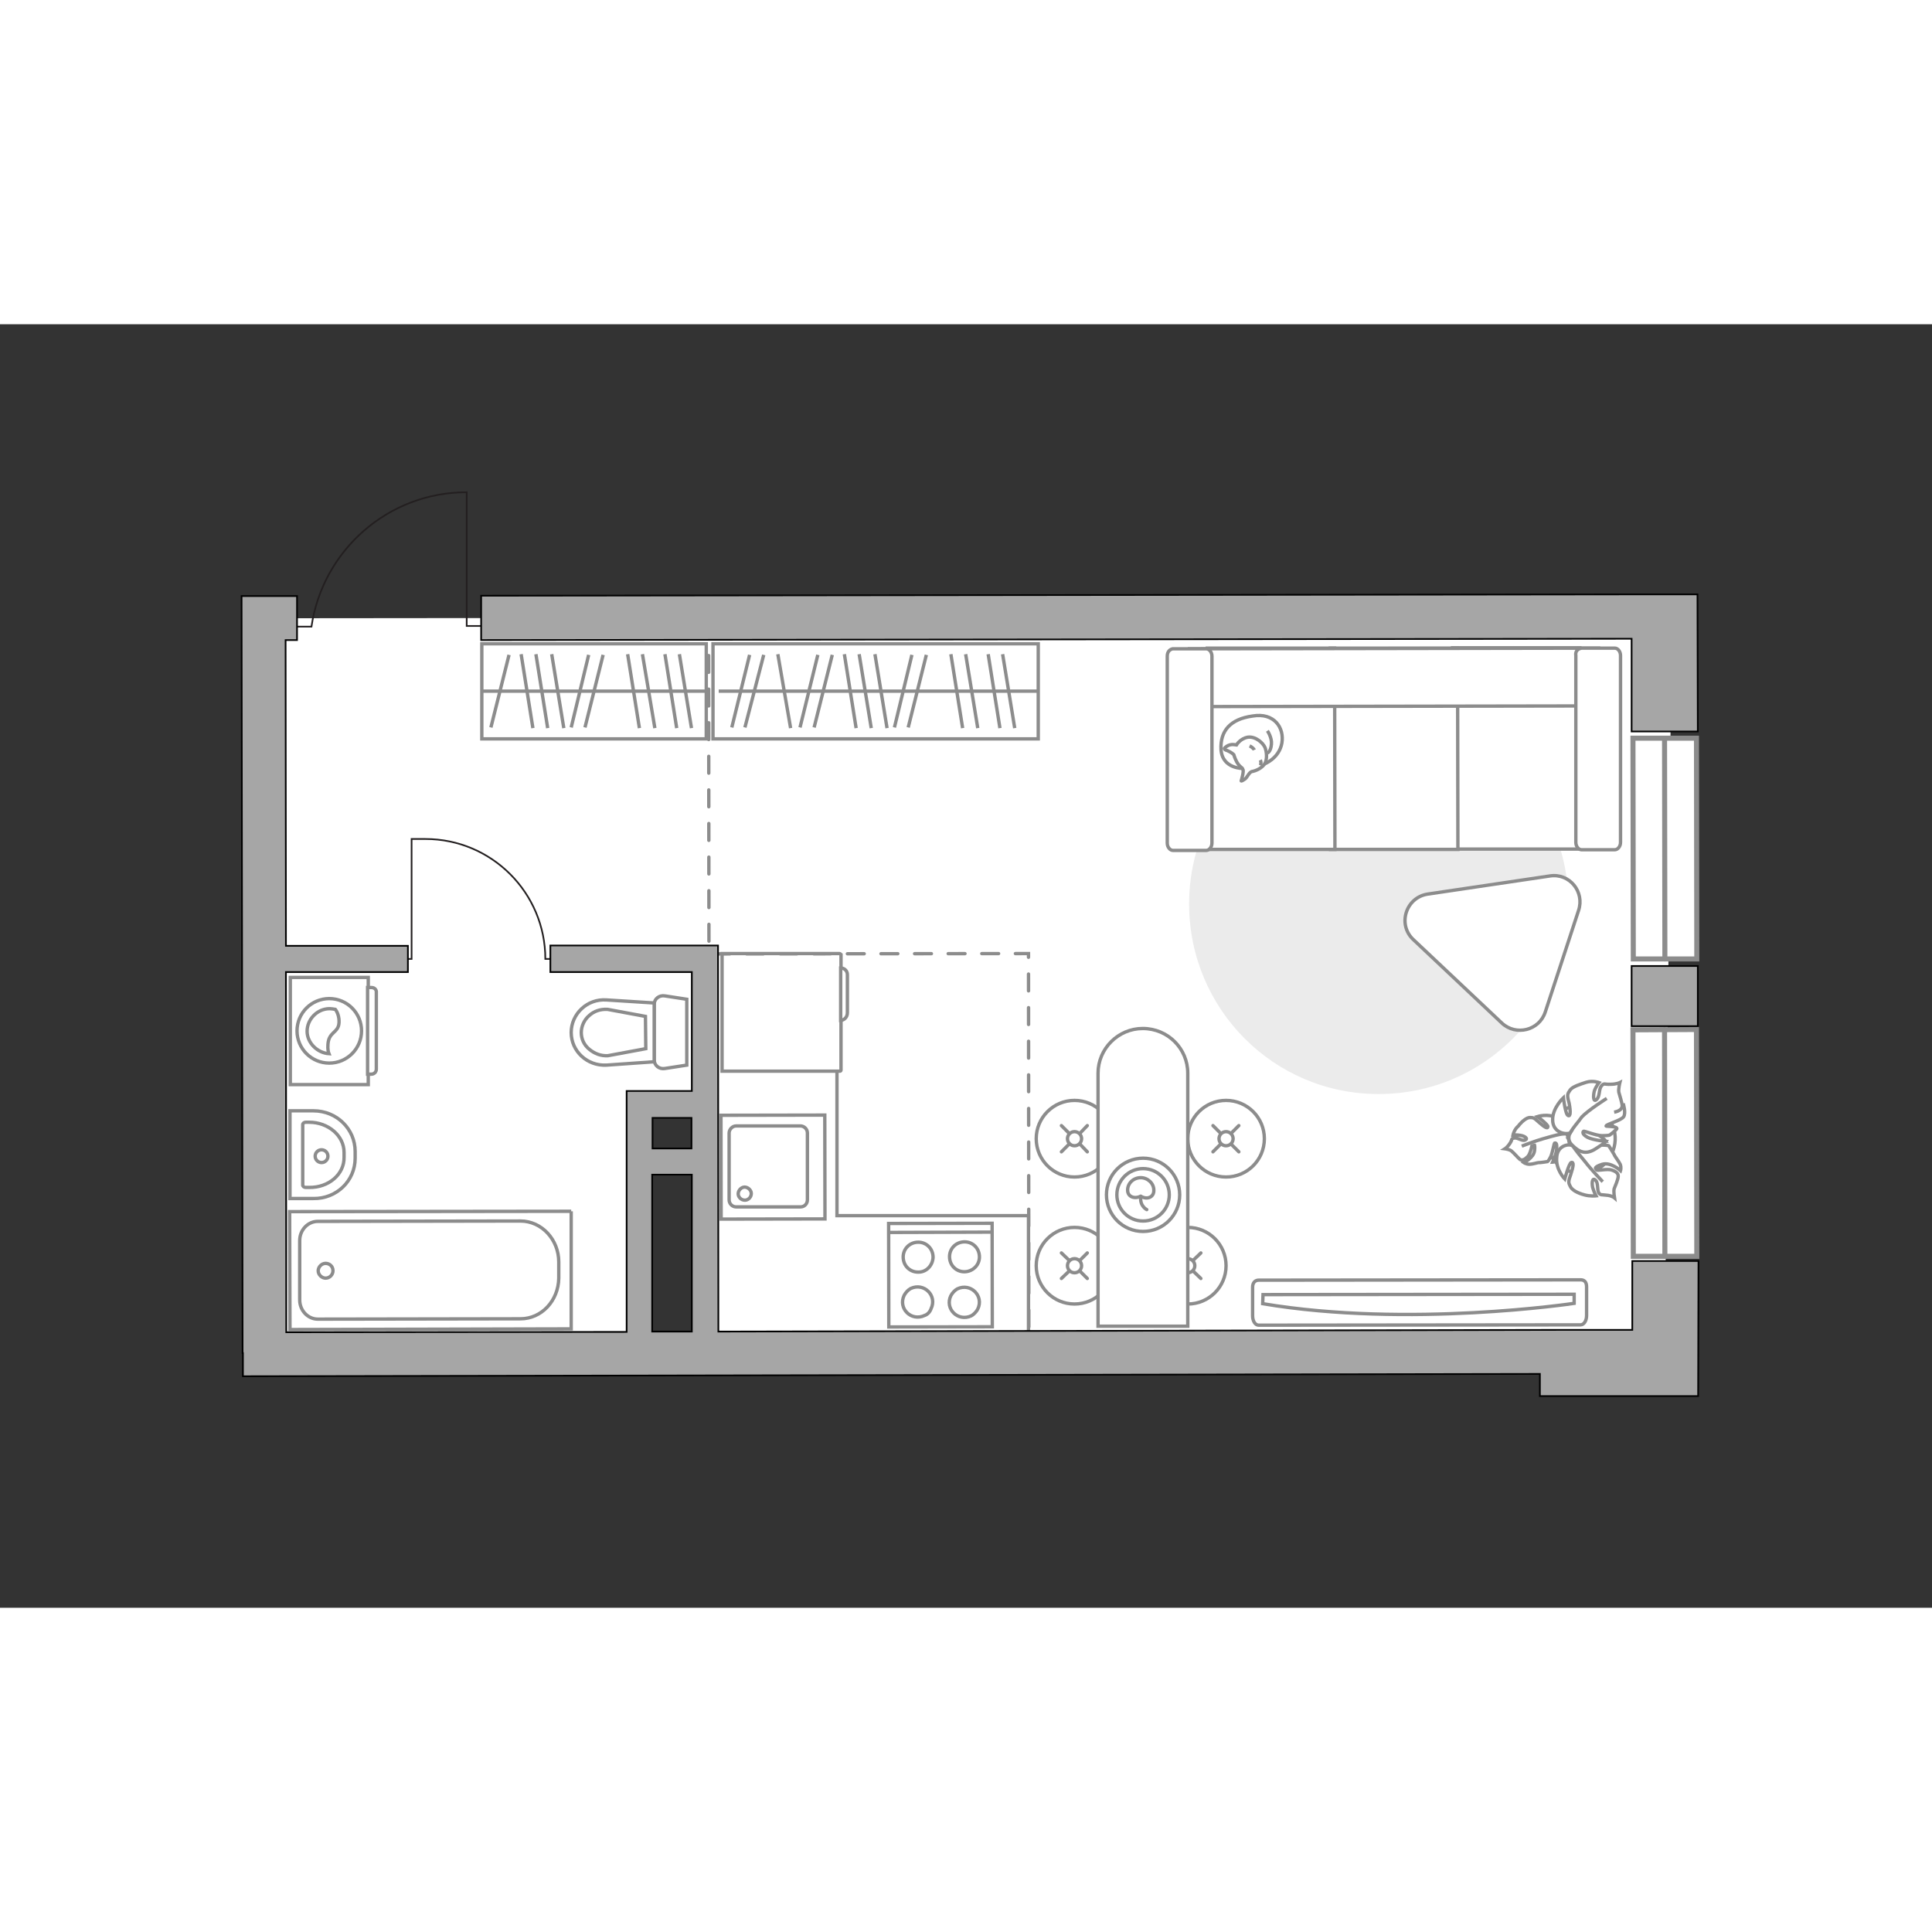 <?xml version="1.0" encoding="utf-8"?>
<!-- Generator: Adobe Illustrator 28.2.0, SVG Export Plug-In . SVG Version: 6.00 Build 0)  -->
<svg version="1.1" id="Слой_1" xmlns="http://www.w3.org/2000/svg" xmlns:xlink="http://www.w3.org/1999/xlink" x="0px" y="0px"
	 viewBox="0 0 575 382" style="enable-background:new 0 0 575 382;" xml:space="preserve" width="200" height="200">
<rect x="0" y="0" width="575" height="382" fill="#333333" stroke="none"/>
<style type="text/css">
	.st0{fill:#FFFFFF;}
	.st1{fill:#EBEBEB;}
	.st2{fill:#FFFFFF;stroke:#8C8C8C;stroke-miterlimit:10;}
	.st3{fill:none;stroke:#8C8C8C;stroke-miterlimit:10;}
	.st4{fill:none;stroke:#231F20;stroke-width:0.5;stroke-miterlimit:10;}
	.st5{fill:#FFFFFF;stroke:#8C8C8C;stroke-linecap:round;stroke-miterlimit:10;}
	.st6{fill:none;stroke:#8C8C8C;stroke-linecap:round;stroke-miterlimit:10;}
	.st7{fill:none;stroke:#8C8C8C;stroke-linecap:round;stroke-linejoin:round;stroke-miterlimit:10;}
	.st8{fill:#FFFFFF;stroke:#8C8C8C;stroke-linecap:round;stroke-linejoin:round;stroke-miterlimit:10;}
	.st9{fill:#FFFFFF;stroke:#8C8C8C;stroke-width:1;stroke-miterlimit:10;}
	.st10{fill:none;stroke:#8C8C8C;stroke-linecap:round;stroke-miterlimit:10;stroke-dasharray:5,5;}
	.st11{fill:#A6A6A6;stroke:#000000;stroke-width:0.5;stroke-miterlimit:10;}
	.st12{fill:#FFFFFF;stroke:#8C8C8C;stroke-width:1.5;stroke-linecap:round;stroke-miterlimit:10;}
	.st13{fill:none;stroke:#8C8C8C;stroke-width:1.5;stroke-linecap:round;stroke-miterlimit:10;}
	.st14{fill:none;}
</style>
<path id="bg_00000068674674038186763100000014225875761120821942_" class="st0" d="M79.2,305.1l416.3-0.4l2-217.6L79,87.5
	L79.2,305.1z M189.2,301.3v-69.9H209v69.9H189.2z"/>
<g id="furniture_1_">
	<path id="Vector_1_" class="st1" d="M410.4,229.1c-31.2,0.1-56.4-25.2-56.5-56.4s25.1-56.5,56.4-56.5c31.2-0.1,56.5,25.1,56.5,56.4
		C466.9,203.7,441.6,229.1,410.4,229.1z"/>
	<g>
		<rect x="212.2" y="95.1" class="st2" width="96.8" height="28.3"/>
		<line class="st3" x1="264" y1="120.2" x2="260.4" y2="98.2"/>
		<line class="st3" x1="235.3" y1="120.2" x2="231.5" y2="98.2"/>
		<line class="st3" x1="259.3" y1="120.2" x2="255.7" y2="98.2"/>
		<line class="st3" x1="254.8" y1="120.2" x2="251.3" y2="98.2"/>
		<line class="st3" x1="302" y1="120.2" x2="298.4" y2="98.2"/>
		<line class="st3" x1="297.6" y1="120.2" x2="294.1" y2="98.2"/>
		<line class="st3" x1="291" y1="120.2" x2="287.4" y2="98.2"/>
		<line class="st3" x1="286.5" y1="120.2" x2="283" y2="98.2"/>
		<line class="st3" x1="221.7" y1="120" x2="227.3" y2="98.4"/>
		<line class="st3" x1="217.8" y1="120" x2="223.1" y2="98.4"/>
		<line class="st3" x1="242.3" y1="120" x2="247.7" y2="98.4"/>
		<line class="st3" x1="238.1" y1="120" x2="243.4" y2="98.4"/>
		<line class="st3" x1="270.3" y1="120" x2="275.7" y2="98.4"/>
		<line class="st3" x1="266.2" y1="120" x2="271.4" y2="98.4"/>
		<line class="st3" x1="309.1" y1="109.2" x2="213.9" y2="109.2"/>
	</g>
	<g>
		<rect x="143.4" y="95.1" class="st3" width="66.8" height="28.3"/>
		<line class="st3" x1="167.8" y1="120.2" x2="164.2" y2="98.2"/>
		<line class="st3" x1="163" y1="120.2" x2="159.5" y2="98.2"/>
		<line class="st3" x1="158.6" y1="120.2" x2="155.1" y2="98.2"/>
		<line class="st3" x1="205.8" y1="120.2" x2="202.2" y2="98.2"/>
		<line class="st3" x1="201.4" y1="120.2" x2="197.9" y2="98.2"/>
		<line class="st3" x1="194.9" y1="120.2" x2="191.2" y2="98.2"/>
		<line class="st3" x1="190.3" y1="120.2" x2="186.8" y2="98.2"/>
		<line class="st3" x1="146.1" y1="120" x2="151.5" y2="98.4"/>
		<line class="st3" x1="174.1" y1="120" x2="179.5" y2="98.4"/>
		<line class="st3" x1="170" y1="120" x2="175.2" y2="98.4"/>
		<line class="st3" x1="210.2" y1="109.2" x2="143.5" y2="109.2"/>
	</g>
	<g>
		<g>
			<path class="st2" d="M109.6,194.4v31.9H86.4v-31.9H109.6z"/>
			<path class="st2" d="M112,198.9v22.8c0,0.8-0.6,1.5-1.5,1.5h-1.1v-25.8h1.1C111.6,197.4,112.1,198.2,112,198.9z"/>
		</g>
		<g>
			<circle class="st2" cx="98" cy="210.3" r="9.6"/>
			<path class="st2" d="M100.9,207.9c-0.2,3.1-3.1,2.6-3.3,6.5c-0.1,1.3,0.1,2.2,0.3,2.7c-3.3-0.2-6.5-3.1-6.5-6.7
				c0-3.5,3-6.7,6.7-6.7c0.5,0,1.1,0.1,1.7,0.2C100.4,204.7,101,206.1,100.9,207.9z"/>
		</g>
	</g>
	<g>
		<path id="Vector_8_2_" class="st2" d="M250.3,187.6V222c0,0.2-0.2,0.3-0.3,0.3h-35.1v-35h35C250.1,187.3,250.1,187.5,250.3,187.6z
			"/>
		<path id="Vector_9_2_" class="st2" d="M250.2,207.2v-15.6c1.1,0,2,0.8,2,2v11.3C252.2,206.2,251.3,207.1,250.2,207.2z"/>
	</g>
	<g>
		<path id="Vector_60_00000050640831104467022820000017132772345632596365_" class="st2" d="M460.4,243.3c0.3,5.6,5.3,9.7,10.9,9.4
			s9.7-5.4,9.4-10.9c-0.3-5.6-5.3-9.7-10.9-9.4C464.3,232.9,460.1,237.7,460.4,243.3z"/>
		<path class="st2" d="M464.6,241.1c0,0,1.9-0.1,2.3,1.8c0.5,2,0.5,3.9-2.1,5.3c-2.4,1.2-2.7,1.2-2.7,1.2s1.3-2.9,1.2-4.3
			c0.1-1.6-0.4-1.4-0.6-1.4s-0.6,2.8-1.2,4.1c-0.6,1.2-0.9,1.4-0.9,1.4s-2.4,0.4-2.6,0.3c-0.4,0-1.8,0.5-2.8,0.5s-1.7-0.5-1.7-0.5
			s2.9-1.3,3.2-3.5c0.3-2.3-0.4-2.3-0.6-2s-0.5,2.7-1.4,3.7c-1,1-1.6,1.2-2.3,0.9c-0.5-0.4-1.9-2-2.4-2.4c-0.5-0.6-2.1-0.8-2.1-0.8
			s0.8-0.5,1.6-1.8c0.7-1.1,0.1-1.2,1.2-1.4c1-0.2,2.3,1,3.2,0.6c1-0.4-0.1-1.2-1.4-1.4c-1.1-0.2-2.2-0.1-2.2-0.1s0.3-1.6,1.6-2.7
			c0.9-1.2,2.4-2.5,3.4-2.5s1.2,0,2.7,1.4c1.6,1.4,2.6,2.1,2.7,1.3c0-0.6-3.1-3-3.1-3s3.2-1,5.7,0.4
			C466,237.7,465.4,240.4,464.6,241.1z"/>
		<path class="st2" d="M452.9,244.6c0,0,4.2-1.6,6.4-2.2c1.3-0.4,3.9-1.1,5-1.3c1.6-0.3,3.1-0.1,4.7,0.3"/>
		<path class="st2" d="M468,244.5c0,0-0.9-2,0.9-3.4c1.7-1.2,3.8-2.3,6.4-0.2c2.6,2,2.7,2.2,2.7,2.2s-3.5-0.2-5.2,0.4
			s-1.2,1.1-1.1,1.3c0,0.1,3.3-0.8,5.1-0.5c1.7,0,2,0.2,2,0.2s1.4,2.2,1.6,2.6c0.2,0.6,1.3,1.9,1.8,2.9c0.4,1,0.1,1.9,0.1,1.9
			s-2.8-2.6-5.4-1.9c-2.6,0.8-2.2,1.4-1.8,1.7c0.5,0.3,3.2-0.4,4.5,0c1.6,0.5,2.1,1.2,2,2c0,0.7-0.9,2.9-1.2,3.6
			c-0.2,0.8,0.1,2.7,0.1,2.7s-0.8-0.7-2.5-0.8c-1.4-0.2-1.6,0.1-2.2-0.7c-0.5-1-0.1-2.9-0.9-3.7c-1-1-1.2,0.6-0.9,2.1
			c0.4,1.4,1,2.5,1,2.5s-1.8,0.2-3.5-0.3c-1.9-0.5-3.7-1.4-4.2-2.6c-0.5-1-0.6-1.3,0.2-3.5c0.8-2.4,1-3.8,0.1-3.5
			c-0.7,0.4-1.9,4.9-1.9,4.9s-2.7-2.8-2.4-6.3C463.4,244.4,466.9,243.8,468,244.5z"/>
		<path class="st2" d="M477,255.2c0,0-3.6-3.8-5.2-5.9c-1-1.2-3.1-3.7-3.7-4.8c-1-1.4-1.9-3.2-2-5.1"/>
		<g>
			<path class="st2" d="M480.4,234.5c1.7-0.3,2.4-1.1,2.4-1.9c0-0.7-0.8-3.3-1-4c-0.2-0.9,0.3-2.9,0.3-2.9s-1,0.5-2.8,0.5
				c-1.9,0.1-1.8-0.5-2.7,0.5c-0.8,1-0.4,3.1-1.4,4c-1,1-1.1-0.9-0.7-2.5c0.5-1.4,1.4-2.5,1.4-2.5s-1.8-0.7-3.8-0.1
				c-1.8,0.6-4.1,1.3-4.8,2.3c-0.8,1.2-1,1.4-0.3,3.9c0.5,2.6,0.4,4.1-0.3,3.7c-0.8-0.2-1.4-5.3-1.4-5.3s-3.3,3.1-3.2,6.6
				c0,3.6,3.5,4.5,5.2,3.9c0,0-1.2,1.9,0.6,3.6c1.9,1.9,3.9,3.1,7,1.1s3.2-2.2,3.2-2.2s-3.8-0.3-5.6-1.2c-1.8-1-1.4-1.7-1.2-1.8
				c0.2-0.2,3.7,1.3,5.5,1.3c2,0,2.3-0.2,2.3-0.2s2.3-1.7,2.1-2c-0.3-0.7-3.3-0.5-3.2-0.7c0.1-0.5,4.4-1.6,5.2-2.7s-0.1-4-0.1-4"/>
			<path class="st2" d="M478.2,230.4c0,0-5.5,3.5-7.4,5.5c-1.1,1.6-2.7,3.2-3.6,5"/>
		</g>
	</g>
	<g>
		<path id="Vector_54_4_" class="st2" d="M470.2,96.3h-37.9l0.1,59.9h37.9L470.2,96.3z"/>
		<path id="Vector_55_4_" class="st2" d="M433.8,96.4h-37.9l0.1,59.9h37.9L433.8,96.4z"/>
		<path id="Vector_56_5_" class="st2" d="M397.2,96.4h-37.9l0.1,59.9h37.9L397.2,96.4z"/>
		<path id="Vector_57_4_" class="st2" d="M472.2,113.6l3.5-17.2L354,96.6v17.2L472.2,113.6z"/>
		<path id="Vector_58_4_" class="st2" d="M469,98.6v55.6c0,1.2,0.8,2.2,1.7,2.2h9.9c0.8,0,1.7-0.9,1.7-2.2V98.6
			c0-1.2-0.8-2.2-1.7-2.2h-9.9C469.5,96.6,468.8,97.4,469,98.6z"/>
		<path id="Vector_59_4_" class="st2" d="M347.4,98.8v55.6c0,1.2,0.8,2.2,1.7,2.2h9.9c0.8,0,1.7-0.9,1.7-2.2V98.8
			c0-1.2-0.8-2.2-1.7-2.2h-10C348.1,96.8,347.4,97.5,347.4,98.8z"/>
		<g>
			<path class="st2" d="M370,132.2c0,0-6.2,0.2-6.6-5.6c-0.3-5.6,2.8-9.1,9.4-10c6.5-1.1,9.5,3.6,8.7,8.1
				C380.7,129.1,376.3,132.1,370,132.2z"/>
			<path class="st2" d="M367.2,128.1c0,0-0.7-0.7-1.9-1.2c-1.1-0.3-0.9-0.7-0.9-0.7s1.1-1.3,2.8-1.1c0.8,0.1,0.8,0.1,0.8,0.1
				s1.1-1.9,3.4-2.3c2.3-0.3,4.5,1.7,5.1,3.1c0.5,1.3,0.7,3.5-0.1,4.8c-0.8,1.3-2.6,2.1-3.7,2.3s-1.4,1.9-2.4,2.4
				c-0.9,0.6-0.9,0.4-0.9,0.4s0.9-2.9,0.5-3.4C369.8,131.7,368.4,132,367.2,128.1z"/>
			<path class="st2" d="M373.3,126.7c0,0-0.3-0.7-1.4-1.2"/>
			<path class="st2" d="M375.1,129.7c0,0,0.4,0.8,0,1.6"/>
			<path class="st2" d="M377.2,127.6c0,0,1-0.3,1.2-2.6c0.2-2-1.2-4-1.2-4"/>
		</g>
	</g>
	<path class="st4" d="M166,188.9h-3.7l0,0c0-19.7-16-35.7-35.7-35.7h-4.1v35.7h-3.1"/>
	<g>
		<g>
			<circle class="st5" cx="319.8" cy="242.4" r="11.4"/>
			<line class="st6" x1="318.2" y1="244" x2="315.9" y2="246.3"/>
			<circle class="st5" cx="319.8" cy="242.4" r="2.1"/>
			<line class="st6" x1="323.6" y1="238.5" x2="321.4" y2="240.8"/>
			<line class="st6" x1="321.4" y1="244" x2="323.6" y2="246.3"/>
			<line class="st6" x1="315.9" y1="238.5" x2="318.2" y2="240.8"/>
		</g>
		<g>
			<circle class="st5" cx="364.9" cy="242.4" r="11.4"/>
			<line class="st6" x1="363.3" y1="244" x2="361" y2="246.3"/>
			<circle class="st5" cx="364.9" cy="242.4" r="2.1"/>
			<line class="st6" x1="368.7" y1="238.5" x2="366.4" y2="240.8"/>
			<line class="st6" x1="366.4" y1="244" x2="368.7" y2="246.3"/>
			<line class="st6" x1="361" y1="238.5" x2="363.3" y2="240.8"/>
		</g>
		<g>
			<circle class="st5" cx="319.8" cy="280.2" r="11.4"/>
			<line class="st6" x1="318.2" y1="281.8" x2="315.9" y2="284"/>
			<circle class="st5" cx="319.8" cy="280.2" r="2.1"/>
			<line class="st6" x1="323.6" y1="276.4" x2="321.4" y2="278.6"/>
			<line class="st6" x1="321.4" y1="281.8" x2="323.6" y2="284"/>
			<line class="st6" x1="315.9" y1="276.4" x2="318.2" y2="278.6"/>
		</g>
		<g>
			<circle class="st5" cx="353.5" cy="280.2" r="11.4"/>
			<line class="st6" x1="351.9" y1="281.8" x2="349.7" y2="284"/>
			<circle class="st5" cx="353.5" cy="280.2" r="2.1"/>
			<line class="st6" x1="357.4" y1="276.4" x2="355.1" y2="278.6"/>
			<line class="st6" x1="355.1" y1="281.8" x2="357.4" y2="284"/>
			<line class="st6" x1="349.7" y1="276.4" x2="351.9" y2="278.6"/>
		</g>
		<g>
			<path class="st2" d="M353.5,222.9v75.3h-26.7v-75.3c0-7.3,6-13.3,13.3-13.3l0,0C347.6,209.6,353.5,215.6,353.5,222.9z"/>
			<circle class="st7" cx="340.2" cy="259.1" r="10.9"/>
			<circle class="st7" cx="340.2" cy="259.1" r="7.8"/>
			<path class="st7" d="M339.5,259.5c-1.7,0.9-3.9,0.3-3.9-1.8c0-2.1,1.8-3.7,3.9-3.7s3.9,1.7,3.9,3.7
				C343.5,259.8,341.4,260.7,339.5,259.5z"/>
			<path class="st7" d="M339.5,259.7c-0.3,2.8,1.8,3.8,1.8,3.8"/>
		</g>
	</g>
	<path class="st8" d="M461.3,164.2l-36.4,5.4c-6.5,1-9.1,9.1-4.2,13.6L447,208c4.2,3.9,11.1,2.2,12.9-3.3l9.9-30.2
		C471.7,168.9,467.1,163.3,461.3,164.2z"/>
	<g>
		<path id="Vector_90_1_" class="st2" d="M374.6,297.9c-1,0-1.8-1.2-1.8-2.8v-8.5c0-1.4,0.8-2.1,1.8-2.1l95.8-0.1
			c1,0,1.8,0.5,1.8,2.1v8.5c0,1.6-0.8,2.8-1.8,2.8L374.6,297.9z"/>
		<path id="Vector_91_1_" class="st2" d="M375.8,291.5c43.5,7.3,92.7-0.1,92.7-0.1v-2.7l-92.6,0.1L375.8,291.5z"/>
	</g>
	<polyline class="st3" points="306.1,304.5 306.1,265.3 249.1,265.3 249.1,222.5 	"/>
</g>
<g id="plan">
	<g>
		<g>
			
				<rect x="264.5" y="267.6" transform="matrix(1 -1.812957e-03 1.812957e-03 1 -0.513 0.508)" class="st9" width="30.8" height="30.8"/>
		</g>
		<line class="st3" x1="264.5" y1="270.3" x2="295.4" y2="270.2"/>
		<path class="st2" d="M291.5,277.6c0-2.6-2-4.5-4.4-4.5c-2.6,0-4.5,2-4.5,4.4c0,2.6,2,4.5,4.4,4.5S291.5,280.1,291.5,277.6z"/>
		<path class="st2" d="M291,293.1c1.9-3.9-2.1-7.9-6.1-6c-0.7,0.4-1.4,1.1-1.9,2c-1.9,3.9,2.1,7.9,6.1,6
			C289.8,294.7,290.6,293.9,291,293.1z"/>
		<path class="st2" d="M277.7,277.7c0-2.6-2-4.5-4.4-4.5c-2.6,0-4.5,2-4.5,4.4c0,2.6,2,4.5,4.4,4.5
			C275.7,282.2,277.6,280.1,277.7,277.7z"/>
		<path class="st2" d="M277.1,293c1.9-3.9-2.1-7.9-6.1-6c-0.7,0.4-1.4,1.1-1.9,2c-1.9,3.9,2.1,7.9,6.1,6
			C276.1,294.7,276.8,293.9,277.1,293z"/>
	</g>
	<g>
		<g>
			
				<rect x="214.6" y="235.4" transform="matrix(1 -1.813147e-03 1.813147e-03 1 -0.455 0.417)" class="st9" width="30.9" height="30.9"/>
		</g>
		<path class="st2" d="M219.1,238.6h19.1c1.1,0,2.1,0.9,2.1,2.1v19.9c0,1.1-0.8,2.1-2.1,2.1h-19.1c-1.1,0-2.1-0.9-2.1-2.1v-19.9
			C217,239.7,217.9,238.6,219.1,238.6z"/>
		<path class="st2" d="M221.6,256.8c-0.9,0-1.9,0.9-1.9,2c0,1,0.9,1.9,2,1.9c0.9,0,1.9-0.8,1.9-2
			C223.6,257.7,222.6,256.8,221.6,256.8z"/>
	</g>
	<g>
		<path id="Vector_134_00000161633812337448206730000008870507552056449721_" class="st2" d="M105.7,248.2v-2
			c0-6.7-5.5-12.1-12.4-12.1h-7v26.1h7C100.1,260.3,105.7,255,105.7,248.2z"/>
		<path id="Vector_133_00000075130115532572640190000000862392741627544989_" class="st2" d="M102.4,247.9v-1.4c0-5-4.7-9-10.4-9h-1
			c-0.5,0-0.9,0.3-0.9,0.7v18c0,0.4,0.4,0.7,0.9,0.7h1C97.8,257,102.5,253,102.4,247.9z"/>
		<circle class="st2" cx="95.7" cy="247.6" r="1.9"/>
	</g>
	<g>
		<polyline class="st2" points="170,264 170,299 86.3,299.2 86.2,264.1 170,264 		"/>
		<path class="st2" d="M154.9,296l-60.3,0.1c-3,0-5.4-2.6-5.4-5.7v-17.7c0-3.1,2.4-5.7,5.4-5.7l60.3-0.1c6.3,0,11.4,5.5,11.4,12.2
			v4.8C166.2,290.6,161.2,296,154.9,296z"/>
		<path class="st2" d="M94.7,281.7c0-1.1,1-2.2,2.2-2.2c1.1,0,2.2,0.8,2.2,2.2c0,1.1-0.9,2.2-2.2,2.2
			C95.8,283.9,94.7,282.9,94.7,281.7z"/>
	</g>
	<g>
		<g id="Group_26_00000158710286754915051620000011756507512992462987_">
			<path id="Vector_130_00000047753620908781536960000004465369375011988386_" class="st2" d="M197.9,199.9l6.5,1v19.6l-6.5,1
				c-1.7,0.3-3.2-0.9-3.2-2.6v-16.5C194.7,200.8,196.2,199.6,197.9,199.9z"/>
			<path id="Vector_131_00000032632854613708272580000009556560460334754960_" class="st2" d="M180.5,201.1l14.2,0.9v17.5l-14.2,1
				c-5.7,0.3-10.5-4.1-10.5-9.7C170,205.3,174.7,200.7,180.5,201.1z"/>
			<path id="Vector_132_00000171707206849269813980000006163509634855210410_" class="st2" d="M192.1,206l-11.3-2.1
				c-2.1-0.1-4,0.5-5.5,1.9c-1.4,1.2-2.3,3.1-2.3,5s0.8,3.7,2.4,5c1.6,1.3,3.4,2,5.5,1.9l11.3-2.1L192.1,206z"/>
		</g>
	</g>
	<g>
		<path class="st10" d="M306.2,298.4l-0.1-111.1l-95.1,0.1c0,0-0.1-93.2-0.1-93.8"/>
		<path class="st4" d="M145.8,89.8h-6.9V50C115.4,50,96,67.4,92.7,90h-6.3"/>
		<g>
			<polygon class="st11" points="485.6,121.2 505.3,121.2 505.2,80.4 485.5,80.4 143.2,80.8 143.2,94 485.6,93.6 			"/>
			<path class="st11" d="M485.8,278.8v20.5h-21.1l-250.9,0.5l-0.1-114.9h-49.9v7.9h42.1v35.4h-19.4v19.4l0,0v52.3L85.2,300
				l-0.1-107.2h36.3V185H85.1L85,94h3.4V80.9H71.9l0.3,225.3h0.1v6.9l386-0.7v6.6h47.1l0.1-40.2H485.8z M194.2,236.2h11.6v9.1h-11.6
				V236.2z M205.9,299.8h-11.8v-46.7h11.8V299.8z"/>
		</g>
	</g>
	<rect x="485.6" y="191" class="st11" width="19.7" height="17.9"/>
</g>
<g id="windows_00000098205245868189380670000014648933297700965284_">
	<polygon class="st12" points="504.9,123.2 505,188.9 486.1,188.9 486,123.2 	"/>
	<line class="st13" x1="495.5" y1="188.9" x2="495.4" y2="123.2"/>
	<g>
		<polygon class="st12" points="504.9,209.9 505,277.4 486.1,277.4 486,210 		"/>
		<line class="st13" x1="495.5" y1="277.4" x2="495.4" y2="210"/>
	</g>
</g>
<g id="points">
	<path id="h1" class="st14" d="M160.6,146.4"/>
	<path id="s1" class="st14" d="M146,237.6"/>
	<path id="k" class="st14" d="M275.2,234.2"/>
	<path id="r1" class="st14" d="M414.9,247.6"/>
</g>
</svg>
